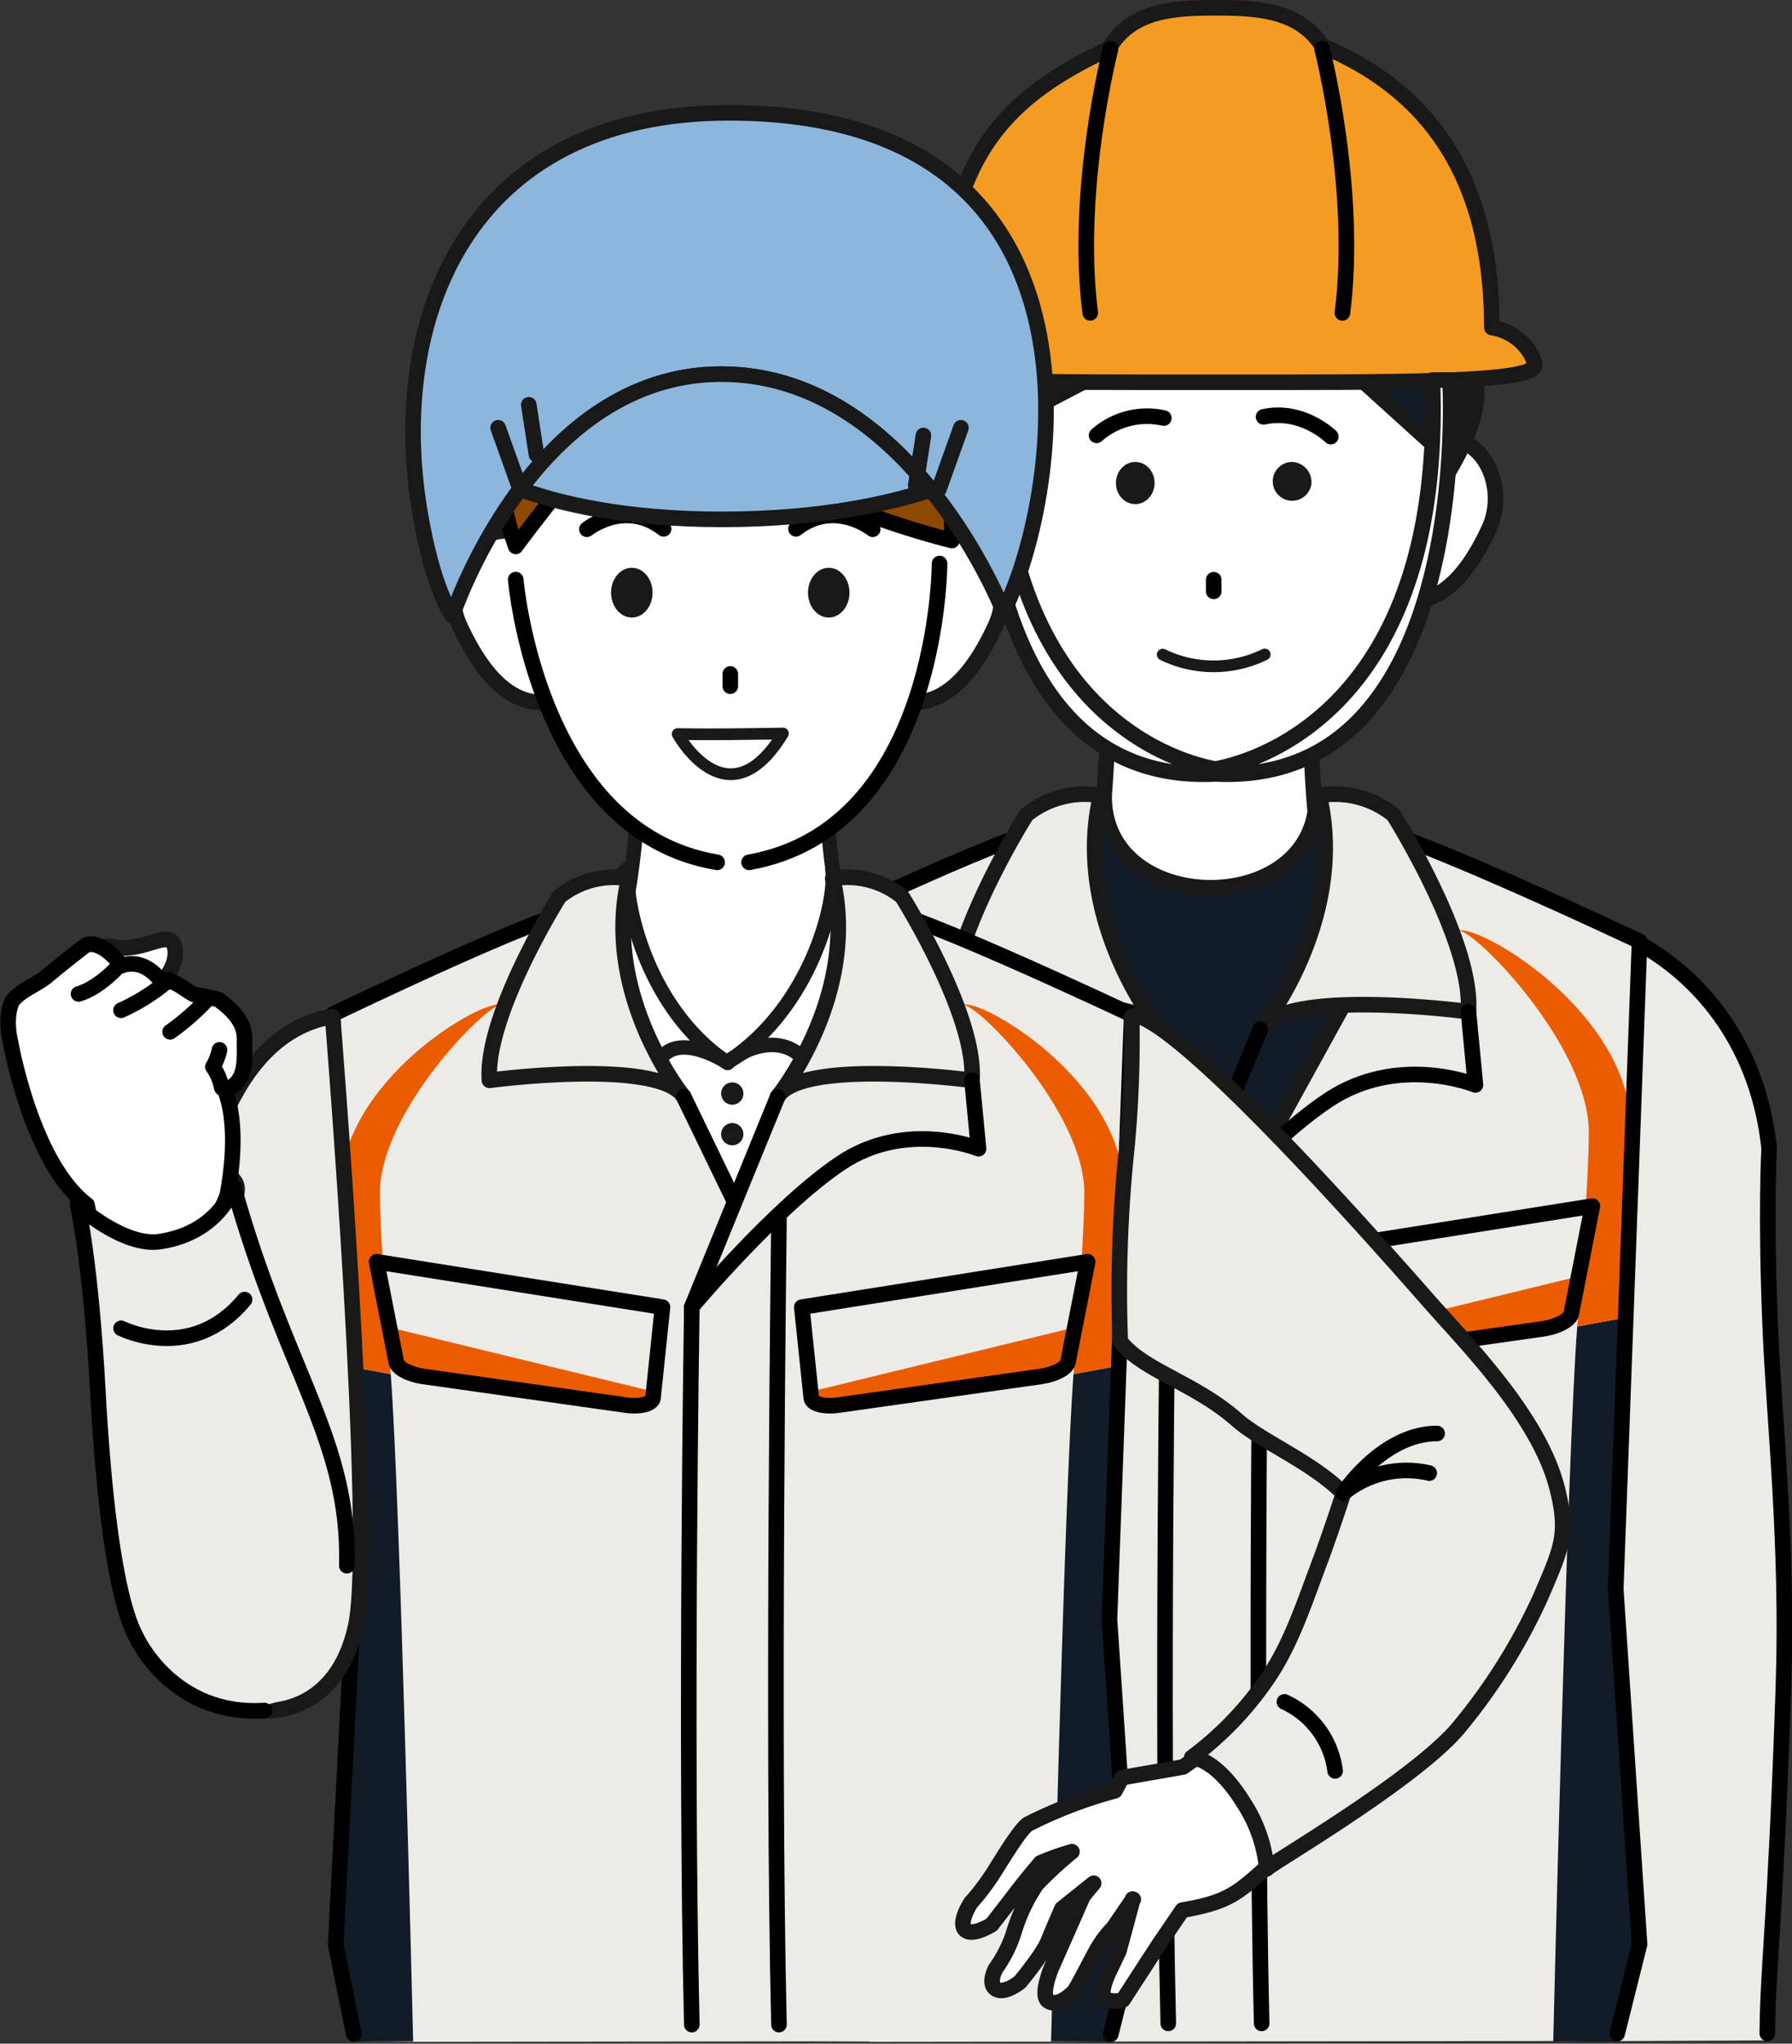 <svg xmlns="http://www.w3.org/2000/svg" width="269.046" height="306.661" viewBox="0 0 269.046 306.661">
  <rect x="0" y="0" width="269.046" height="306.661" fill="#333333" stroke="none"/>
  <g id="g10_illust_220720_03" transform="translate(134.552 153.782)">
    <g id="グループ_34754" data-name="グループ 34754" transform="translate(-133.355 -152.613)">
      <g id="グループ_34731" data-name="グループ 34731" transform="translate(75.358)">
        <g id="グループ_34721" data-name="グループ 34721" transform="translate(155.422 140.413)">
          <path id="パス_84740" data-name="パス 84740" d="M117.1,215.664l-31.22.139,1.865-56.416-.571-34.7s-5.779-33.027-2.5-47.2,12.21-26.4,12.21-26.4c2.245,1.333,17.13,9.25,19.456,30.7,0,0-.563,10.228.191,27.442.6,13.84,2.667,32.2,1.954,53.389C117.3,197.982,117.168,205.627,117.1,215.664Z" transform="translate(-83.67 -51.078)" fill="#edebe6"/>
          <path id="パス_84741" data-name="パス 84741" d="M88.786,51.078c2.245,1.333,17.13,9.25,19.456,30.7,0,0-.563,10.228.191,27.442.6,13.84,2.667,32.2,1.954,53.389-1.189,35.369-2.353,41.972-2.42,52.009" transform="translate(-74.606 -51.078)" fill="none" stroke="#000" stroke-linecap="round" stroke-linejoin="round" stroke-miterlimit="10" stroke-width="2.339"/>
        </g>
        <path id="パス_84742" data-name="パス 84742" d="M58.134,82.712c6.519-19.583,5.02-47.809,5.02-47.809h30.97s-2.278,26.871,4.693,47.809" transform="translate(26.505 60.674)" fill="#fff" stroke="#191919" stroke-linecap="round" stroke-linejoin="round" stroke-miterlimit="10" stroke-width="2.339"/>
        <g id="グループ_34725" data-name="グループ 34725" transform="translate(58.256)">
          <g id="グループ_34722" data-name="グループ 34722" transform="translate(5.583 14.073)">
            <path id="パス_84743" data-name="パス 84743" d="M65.573,31.888c1.727,5.186,5.353,14.189.568,15.783s-9.946-.4-14.558-10.444C49.3,32.26,51.248,25.66,56.032,24.069S63.846,26.7,65.573,31.888Z" transform="translate(-50.63 26.801)" fill="#fff" stroke="#191919" stroke-linecap="round" stroke-linejoin="round" stroke-miterlimit="10" stroke-width="2.339"/>
            <path id="パス_84744" data-name="パス 84744" d="M77.479,31.888c-1.727,5.186-5.353,14.189-.568,15.783s9.946-.4,14.558-10.444C93.75,32.26,91.8,25.66,87.02,24.069S79.206,26.7,77.479,31.888Z" transform="translate(-8.28 26.801)" fill="#fff" stroke="#191919" stroke-linecap="round" stroke-linejoin="round" stroke-miterlimit="10" stroke-width="2.339"/>
            <path id="パス_84745" data-name="パス 84745" d="M118.527,47.357c-.468,28.5-6.583,59.047-32.215,59.047C59.036,106.4,54.1,71.916,54.1,47.357S69.389,5.5,87.182,5.5,118.931,22.8,118.527,47.357Z" transform="translate(-44.488 -5.499)" fill="#fff"/>
            <path id="パス_84746" data-name="パス 84746" d="M84.523,65.116c-27.356-1.879-29.95-36.6-29.95-36.6" transform="translate(-43.644 35.29)" fill="none" stroke="#000" stroke-linecap="round" stroke-linejoin="round" stroke-miterlimit="10" stroke-width="2.339"/>
            <path id="パス_84747" data-name="パス 84747" d="M95.948,28.388S93.786,63.469,66.43,65.348" transform="translate(-22.635 35.058)" fill="none" stroke="#000" stroke-linecap="round" stroke-linejoin="round" stroke-miterlimit="10" stroke-width="2.339"/>
            <path id="パス_84748" data-name="パス 84748" d="M74.727,28.172a2.913,2.913,0,1,1-2.9-3.165A3.042,3.042,0,0,1,74.727,28.172Z" transform="translate(-18.218 29.067)" fill="#191919"/>
            <ellipse id="楕円形_2253" data-name="楕円形 2253" cx="2.902" cy="3.165" rx="2.902" ry="3.165" transform="translate(27.15 54.074)" fill="#191919"/>
            <line id="線_21589" data-name="線 21589" y2="1.746" transform="translate(41.83 71.747)" fill="none" stroke="#000" stroke-linecap="round" stroke-linejoin="round" stroke-miterlimit="10" stroke-width="2.339"/>
            <path id="パス_84749" data-name="パス 84749" d="M59.377,25.43a11.45,11.45,0,0,1,10.092-2.592" transform="translate(-35.132 24.653)" fill="none" stroke="#000" stroke-linecap="round" stroke-linejoin="round" stroke-miterlimit="10" stroke-width="2.339"/>
            <path id="パス_84750" data-name="パス 84750" d="M78.515,25.68s-4.249-4.222-10.092-2.966" transform="translate(-19.104 24.591)" fill="none" stroke="#000" stroke-linecap="round" stroke-linejoin="round" stroke-miterlimit="10" stroke-width="2.339"/>
            <path id="パス_84751" data-name="パス 84751" d="M78.271,35.43a17.463,17.463,0,0,1-15.312.022" transform="translate(-28.785 47.535)" fill="#fff" stroke="#191919" stroke-linecap="round" stroke-linejoin="round" stroke-miterlimit="10" stroke-width="1.754"/>
          </g>
          <path id="パス_84752" data-name="パス 84752" d="M73.925,21.964l10.067,9.108,5.752-11.027Z" transform="translate(-3.771 34.349)" fill="#111c28" stroke="#191919" stroke-linecap="round" stroke-linejoin="round" stroke-miterlimit="10" stroke-width="2.339"/>
          <path id="パス_84753" data-name="パス 84753" d="M56.82,16.933,65.929,27,54.9,32.752Z" transform="translate(-37.478 28.834)" fill="#111c28" stroke="#191919" stroke-linecap="round" stroke-linejoin="round" stroke-miterlimit="10" stroke-width="2.339"/>
          <path id="パス_84754" data-name="パス 84754" d="M79.009,24.952c0,3.473-1.671,17.377-1.671,17.377s6.4-8.371,7.2-15c.413-3.448-.782-8.662-2.47-8.662S79.009,21.479,79.009,24.952Z" transform="translate(2.276 31.899)" fill="#191919" stroke="#191919" stroke-linecap="round" stroke-linejoin="round" stroke-miterlimit="10" stroke-width="2.339"/>
          <path id="パス_84755" data-name="パス 84755" d="M57.375,24.865c0,3.473,1.505,17.87,1.505,17.87s-6.237-8.864-7.032-15.5c-.413-3.448.782-8.662,2.47-8.662S57.375,21.392,57.375,24.865Z" transform="translate(-43.036 31.739)" fill="#191919" stroke="#191919" stroke-linecap="round" stroke-linejoin="round" stroke-miterlimit="10" stroke-width="2.339"/>
          <g id="グループ_34724" data-name="グループ 34724">
            <path id="パス_84756" data-name="パス 84756" d="M137.785,48.4c0-23.342-10.156-35.876-25.485-42.26C108.891.777,102.521.422,96.423.422c-6.364,0-12.8.333-16.168,6.154C65.771,13.43,55.366,22.023,55.366,48.345c-4.283.74-6.75,4.768-6.75,5.693,0,2.73,21.4,2.578,47.807,2.578s47.807.155,47.807-2.578C144.227,53.066,142.45,49.163,137.785,48.4Z" transform="translate(-48.616 -0.422)" fill="#f39b23" stroke="#191919" stroke-linecap="round" stroke-linejoin="round" stroke-miterlimit="10" stroke-width="2.339"/>
            <g id="グループ_34723" data-name="グループ 34723" transform="translate(28.275 6.154)">
              <path id="パス_84757" data-name="パス 84757" d="M62.468,2.642s-5.422,21.077-3.052,39.63" transform="translate(-58.817 -2.642)" fill="none" stroke="#000" stroke-linecap="round" stroke-linejoin="round" stroke-miterlimit="10" stroke-width="2.339"/>
              <path id="パス_84758" data-name="パス 84758" d="M71.591,2.642s5.422,21.077,3.052,39.63" transform="translate(-36.182 -2.642)" fill="none" stroke="#000" stroke-linecap="round" stroke-linejoin="round" stroke-miterlimit="10" stroke-width="2.339"/>
            </g>
          </g>
          <path id="パス_84759" data-name="パス 84759" d="M123.634,20.576H121C122.766,68.7,95.655,77.624,88.4,78.941c-7.262-1.317-34.219-10.176-32.453-58.3l-2.786-.067s-3.753,60.76,35,59.113l.238-.061.238.061C127.387,81.336,123.634,20.576,123.634,20.576Z" transform="translate(-40.746 35.289)" fill="#fff" stroke="#191919" stroke-linecap="round" stroke-linejoin="round" stroke-miterlimit="10" stroke-width="2.339"/>
        </g>
        <g id="グループ_34730" data-name="グループ 34730" transform="translate(0 117.995)">
          <g id="グループ_34726" data-name="グループ 34726" transform="translate(0 22.415)">
            <path id="パス_84760" data-name="パス 84760" d="M50.522,74.361c4.707-7.443,9.488-21.543,19.184-23.284L71.4,115.548a74.515,74.515,0,0,1-6.952,15.7c1,.416,2.012.876,3.057,1.4,4.105,2.054,11.534,10.262,14.929,12.3l4.069,32.47c-1.674-.518-3.409-1.078-5.275-1.7-4.787-1.594-12.365-.674-17.244-3.5-14.123-8.2-19.439-10.957-26.5-18.236C16.705,136.883,32.4,103.017,50.522,74.361Z" transform="translate(-27.599 -51.077)" fill="#edebe6" stroke="#191919" stroke-linecap="round" stroke-linejoin="round" stroke-miterlimit="10" stroke-width="2.339"/>
            <path id="パス_84761" data-name="パス 84761" d="M38.5,68.26a114.414,114.414,0,0,1,7.357,30.676" transform="translate(-8.286 -20.631)" fill="none" stroke="#000" stroke-linecap="round" stroke-linejoin="round" stroke-miterlimit="10" stroke-width="2.339"/>
            <path id="パス_84762" data-name="パス 84762" d="M36.671,84.9a39.685,39.685,0,0,1,12.437,1.907S41.081,75.534,36.366,76.482" transform="translate(-12.065 -6.162)" fill="none" stroke="#000" stroke-linecap="round" stroke-linejoin="round" stroke-miterlimit="10" stroke-width="2.339"/>
          </g>
          <g id="グループ_34729" data-name="グループ 34729" transform="translate(41.057)">
            <path id="パス_84763" data-name="パス 84763" d="M45.632,159.121,42.411,61.875S83.4,42.416,83.016,45.31C80.768,62.3,94.3,63.064,106.8,88.829c7.2-14.02,8.327-14.059,11.747-21.975,12.3-28.476,10.142-11.487,10.747-21.6.175-2.916,41.661,16.681,41.661,16.681l-3.573,97.193,3.573,53.317L167.4,226.6l-121.533.147-3.459-17.732Z" transform="translate(-42.411 -39.513)" fill="#edebe6"/>
            <path id="パス_84764" data-name="パス 84764" d="M93.852,112.093l2.722,52.341-2.96,15.608-9.5-.064S86.218,91.728,87.718,72.7L95.2,71.31Z" transform="translate(31.473 7.188)" fill="#111c28"/>
            <path id="パス_84765" data-name="パス 84765" d="M79,50.439c2.589-1.189,25.928,11.969,25.928,30.233L105,86l-.743,22.416L96.771,109.8c.956-12.133,1.738-23.722,1.738-29.135C98.509,67.669,81.357,50.247,79,50.439Z" transform="translate(22.417 -29.926)" fill="#eb5c01"/>
            <g id="グループ_34727" data-name="グループ 34727" transform="translate(76.9 72.361)">
              <path id="パス_84766" data-name="パス 84766" d="M112.647,69.1l-1.092,5.56c-.18.992-2.087,2.01-4.38,2.334l-32.528,4.6c-2.326.33-4.249-.166-4.385-1.131l-.108-1.037Z" transform="translate(-70.154 -69.096)" fill="#eb5c01"/>
            </g>
            <g id="グループ_34728" data-name="グループ 34728" transform="translate(75.481 61.814)">
              <path id="パス_84767" data-name="パス 84767" d="M69.642,72.584,71.169,87.2c.136.965,2.059,1.461,4.385,1.131l32.528-4.6c2.292-.324,4.2-1.342,4.38-2.334l3.16-16.1Z" transform="translate(-69.642 -65.291)" fill="none" stroke="#000" stroke-linecap="round" stroke-linejoin="round" stroke-miterlimit="10" stroke-width="2.339"/>
            </g>
            <path id="パス_84768" data-name="パス 84768" d="M45.313,112.093l-2.722,52.341,2.96,15.608,9.5-.064S52.947,91.728,51.447,72.7L43.96,71.31Z" transform="translate(-42.092 7.188)" fill="#111c28"/>
            <path id="パス_84769" data-name="パス 84769" d="M68.82,50.439C66.231,49.25,42.892,62.408,42.892,80.672L42.817,86l.743,22.416,7.487,1.386c-.956-12.133-1.738-23.722-1.738-29.135C49.312,67.669,66.464,50.247,68.82,50.439Z" transform="translate(-41.692 -29.926)" fill="#eb5c01"/>
            <path id="パス_84770" data-name="パス 84770" d="M73.756,45.13c.175-2.916,41.661,16.681,41.661,16.681L111.844,159l3.573,53.317-3.36,13.4" transform="translate(13.129 -39.724)" fill="none" stroke="#000" stroke-linecap="round" stroke-linejoin="round" stroke-miterlimit="10" stroke-width="2.339"/>
            <path id="パス_84771" data-name="パス 84771" d="M45.82,225.653l-2.91-14.347,2.722-52.341L42.411,61.719S82.842,42.241,83.016,45.154" transform="translate(-42.411 -39.684)" fill="none" stroke="#000" stroke-linecap="round" stroke-linejoin="round" stroke-miterlimit="10" stroke-width="2.339"/>
            <path id="パス_84772" data-name="パス 84772" d="M68.632,62.847s-1.109,83.09,0,129.416" transform="translate(3.176 -7.807)" fill="none" stroke="#000" stroke-linecap="round" stroke-linejoin="round" stroke-miterlimit="10" stroke-width="2.339"/>
            <path id="パス_84773" data-name="パス 84773" d="M61.913,72.335c-7.01-9.463-4.443-21.554-4.443-21.554-.152-.416,7.235-8.36,7.229-7.689-.18,18.245,31.7,18.555,31.877.313.006-.674,6.034,9.5,5.882,9.912,0,0,2.531,5.644,1.466,15.193L85.2,102.476,61.913,72.335" transform="translate(-16.542 -42.883)" fill="#111c28" stroke="#191919" stroke-linecap="round" stroke-linejoin="round" stroke-miterlimit="10" stroke-width="2.339"/>
            <path id="パス_84774" data-name="パス 84774" d="M77.1,43.2a13.918,13.918,0,0,1,11.151,2.91S100.264,65.153,99.5,75.636c0,0-27.372-3.653-31.264,2.653C68.238,78.286,81.5,61.993,77.1,43.2Z" transform="translate(3.351 -42.991)" fill="#edebe6" stroke="#191919" stroke-linecap="round" stroke-linejoin="round" stroke-miterlimit="10" stroke-width="2.339"/>
            <path id="パス_84775" data-name="パス 84775" d="M73.936,43.2a13.918,13.918,0,0,0-11.151,2.91S50.774,65.153,51.536,75.636c0,0,27.372-3.653,31.264,2.653C82.8,78.286,69.54,61.993,73.936,43.2Z" transform="translate(-26.304 -42.991)" fill="#edebe6" stroke="#191919" stroke-linecap="round" stroke-linejoin="round" stroke-miterlimit="10" stroke-width="2.339"/>
          </g>
        </g>
        <path id="パス_84776" data-name="パス 84776" d="M63.574,204.882c-1.109-46.326,0-115.4,0-115.4l13.8-33.762" transform="translate(35.271 97.567)" fill="none" stroke="#000" stroke-linecap="round" stroke-linejoin="round" stroke-miterlimit="10" stroke-width="2.339"/>
        <line id="線_21590" data-name="線 21590" x1="7.894" y1="16.293" transform="translate(97.553 153.291)" fill="none" stroke="#000" stroke-linecap="round" stroke-linejoin="round" stroke-miterlimit="10" stroke-width="2.339"/>
        <path id="パス_84777" data-name="パス 84777" d="M63.259,91.182S76.777,75.039,87.291,68.029s22.086-2.273,22.086-2.273l-1.051-10.988" transform="translate(35.586 95.873)" fill="none" stroke="#000" stroke-linecap="round" stroke-linejoin="round" stroke-miterlimit="10" stroke-width="2.339"/>
      </g>
      <g id="グループ_34753" data-name="グループ 34753" transform="translate(0 15.761)">
        <g id="グループ_34732" data-name="グループ 34732" transform="translate(152.785 173.345)">
          <path id="パス_84778" data-name="パス 84778" d="M55.532,68.645l1.092,5.56c.18.992,2.087,2.01,4.38,2.334l32.528,4.6c2.326.33,4.249-.166,4.385-1.131l.108-1.037Z" transform="translate(-55.532 -68.645)" fill="#eb5c01"/>
        </g>
        <g id="グループ_34733" data-name="グループ 34733" transform="translate(150.717 162.801)">
          <path id="パス_84779" data-name="パス 84779" d="M100.766,72.134,99.239,86.75c-.136.965-2.059,1.461-4.385,1.131l-32.528-4.6c-2.292-.324-4.2-1.342-4.38-2.334l-3.16-16.1Z" transform="translate(-54.786 -64.841)" fill="none" stroke="#000" stroke-linecap="round" stroke-linejoin="round" stroke-miterlimit="10" stroke-width="2.339"/>
        </g>
        <g id="グループ_34734" data-name="グループ 34734" transform="translate(170.76 121.5)">
          <path id="パス_84780" data-name="パス 84780" d="M62.017,49.941c.139.064.261.141.272.291A.27.27,0,0,0,62.017,49.941Z" transform="translate(-62.017 -49.941)" fill="#eb5c01"/>
        </g>
        <g id="グループ_34740" data-name="グループ 34740" transform="translate(66.828 11.233)">
          <g id="グループ_34735" data-name="グループ 34735" transform="translate(20.132 81.293)">
            <path id="パス_84781" data-name="パス 84781" d="M53.182,153.109C27.96,113.609,32.027,48.373,32.027,48.373h42.31S78.4,113.612,53.182,153.109Z" transform="translate(-31.785 -23.745)" fill="#fff" stroke="#191919" stroke-linecap="round" stroke-linejoin="round" stroke-miterlimit="10" stroke-width="2.166"/>
            <path id="パス_84782" data-name="パス 84782" d="M42.384,60.269A1.671,1.671,0,1,1,40.712,58.6,1.672,1.672,0,0,1,42.384,60.269Z" transform="translate(-18.928 -5.633)" fill="#191919"/>
            <path id="パス_84783" data-name="パス 84783" d="M42.384,62.469a1.671,1.671,0,1,1-1.671-1.674A1.672,1.672,0,0,1,42.384,62.469Z" transform="translate(-18.928 -1.734)" fill="#191919"/>
            <path id="パス_84784" data-name="パス 84784" d="M42.384,70a1.671,1.671,0,1,1-1.671-1.674A1.672,1.672,0,0,1,42.384,70Z" transform="translate(-18.928 11.604)" fill="#191919"/>
            <path id="パス_84785" data-name="パス 84785" d="M32.856,76.98C38.885,58.822,37.5,39.488,37.5,39.488h28.65A96.808,96.808,0,0,0,70.49,76.98l-19.578,12.5Z" transform="translate(-29.887 -39.488)" fill="#fff" stroke="#191919" stroke-linecap="round" stroke-linejoin="round" stroke-miterlimit="10" stroke-width="2.166"/>
            <path id="パス_84786" data-name="パス 84786" d="M60.237,56.468c.141-.385-5.355-9.962-5.289-9.341.535,5.056-3.274,20.351-15.353,28.5-.934.629,5.386-4.607,10.134-1,4.726,3.6,6.786,12.116,6.786,12.116C63.214,70.335,60.237,56.468,60.237,56.468Z" transform="translate(-18.11 -26.005)" fill="#fff" stroke="#191919" stroke-linecap="round" stroke-linejoin="round" stroke-miterlimit="10" stroke-width="2.166"/>
            <path id="パス_84787" data-name="パス 84787" d="M32.159,54.233c-.141-.385,5.644-7.786,5.577-7.165-.535,5.056,2.855,20.906,14.935,29.055.873.588-6.19-4.479-9.566-1.114-4.571,4.557-6.456,11.858-6.456,11.858A74.277,74.277,0,0,1,32.159,54.233Z" transform="translate(-31.646 -26.123)" fill="#fff" stroke="#191919" stroke-linecap="round" stroke-linejoin="round" stroke-miterlimit="10" stroke-width="2.166"/>
          </g>
          <g id="グループ_34739" data-name="グループ 34739">
            <g id="グループ_34737" data-name="グループ 34737" transform="translate(0 1.74)">
              <path id="パス_84788" data-name="パス 84788" d="M50.576,37.337c-1.816,5.461-5.624,14.943-.6,16.623s10.45-.419,15.3-11c2.4-5.231.352-12.18-4.676-13.859S52.389,31.874,50.576,37.337Z" transform="translate(16.157 21.024)" fill="#fff" stroke="#191919" stroke-linecap="round" stroke-linejoin="round" stroke-miterlimit="10" stroke-width="2.341"/>
              <path id="パス_84789" data-name="パス 84789" d="M40.225,37.337c1.816,5.461,5.624,14.943.6,16.623s-10.45-.419-15.3-11c-2.4-5.231-.352-12.18,4.676-13.859S38.412,31.874,40.225,37.337Z" transform="translate(-24.522 21.024)" fill="#fff" stroke="#191919" stroke-linecap="round" stroke-linejoin="round" stroke-miterlimit="10" stroke-width="2.341"/>
              <path id="パス_84790" data-name="パス 84790" d="M94.371,47.728c-1.117-25-15.47-36.605-32.855-36.933-17.593-.33-32.947,10.267-33.986,36.156-.837,20.831,4.7,45.875,17.349,57.314,11.6,10.489,25.426,4.737,29.238,2.037C88.395,96.189,95.38,70.369,94.371,47.728Z" transform="translate(-19.338 -10.788)" fill="#fff"/>
              <path id="パス_84791" data-name="パス 84791" d="M31.77,29.98s5.7-4.637,11.52-.058" transform="translate(-11.679 19.534)" fill="none" stroke="#000" stroke-linecap="round" stroke-linejoin="round" stroke-miterlimit="10" stroke-width="2.341"/>
              <path id="パス_84792" data-name="パス 84792" d="M54.614,29.98s-5.7-4.637-11.52-.058" transform="translate(8.386 19.534)" fill="none" stroke="#000" stroke-linecap="round" stroke-linejoin="round" stroke-miterlimit="10" stroke-width="2.341"/>
              <g id="グループ_34736" data-name="グループ 34736" transform="translate(23.72 55.295)">
                <path id="パス_84793" data-name="パス 84793" d="M49.976,34.471c0,2.062-1.394,3.734-3.116,3.734s-3.116-1.671-3.116-3.734,1.394-3.734,3.116-3.734S49.976,32.408,49.976,34.471Z" transform="translate(-14.18 -30.737)" fill="#191919"/>
                <path id="パス_84794" data-name="パス 84794" d="M39.31,34.471c0,2.062-1.394,3.734-3.116,3.734s-3.116-1.671-3.116-3.734,1.394-3.734,3.116-3.734S39.31,32.408,39.31,34.471Z" transform="translate(-33.079 -30.737)" fill="#191919"/>
              </g>
              <path id="パス_84795" data-name="パス 84795" d="M52.493,39.708c-8.346,13.7-15.808.083-15.808.083s3.071.069,7.792.028S52.493,39.708,52.493,39.708Z" transform="translate(-2.97 40.454)" fill="#fff" stroke="#191919" stroke-linecap="round" stroke-linejoin="round" stroke-miterlimit="10" stroke-width="1.756"/>
              <path id="パス_84796" data-name="パス 84796" d="M27.914,31.377S31.129,69.324,58.152,73.8" transform="translate(-18.511 25.692)" fill="none" stroke="#000" stroke-linecap="round" stroke-linejoin="round" stroke-miterlimit="10" stroke-width="2.341"/>
              <path id="パス_84797" data-name="パス 84797" d="M69.151,30.507s0,39.752-28.6,44.835" transform="translate(3.884 24.151)" fill="none" stroke="#000" stroke-linecap="round" stroke-linejoin="round" stroke-miterlimit="10" stroke-width="2.341"/>
              <line id="線_21591" data-name="線 21591" y2="1.841" transform="translate(41.618 71.225)" fill="none" stroke="#000" stroke-linecap="round" stroke-linejoin="round" stroke-miterlimit="10" stroke-width="2.341"/>
            </g>
            <g id="グループ_34738" data-name="グループ 34738" transform="translate(5.517)">
              <path id="パス_84798" data-name="パス 84798" d="M45.862,13.868C14.881,29.16,30.4,63.984,30.4,63.984,38.6,54.1,41.516,50.46,49.865,31.1,52.956,43.541,69.044,56.211,95.889,63.11c0,0,9.408-32.833-15.886-47.962A35.88,35.88,0,0,0,45.862,13.868Z" transform="translate(-26.512 -10.16)" fill="#8f4800"/>
              <path id="パス_84799" data-name="パス 84799" d="M66.238,10.609c-6-1.239-15.808,1.53-20.359,3.662C16.48,28.039,29.854,63.733,29.854,63.733c7.8-10.58,11.5-13.014,19.467-32.888C52.412,43.29,68.5,55.955,95.346,62.857c0,0,9.7-32.062-15.592-47.194a36.579,36.579,0,0,0-8.377-3.67" transform="translate(-25.969 -9.909)" fill="none" stroke="#000" stroke-linecap="round" stroke-linejoin="round" stroke-miterlimit="10" stroke-width="2.341"/>
              <path id="パス_84800" data-name="パス 84800" d="M47.195,18.735S59.247,30.843,59.247,46.482" transform="translate(10.136 5.033)" fill="none" stroke="#000" stroke-linecap="round" stroke-linejoin="round" stroke-miterlimit="10" stroke-width="2.341"/>
              <path id="パス_84801" data-name="パス 84801" d="M31.107,19.815s-2.522,3.152-3.077,12.013" transform="translate(-23.823 6.946)" fill="none" stroke="#000" stroke-linecap="round" stroke-linejoin="round" stroke-miterlimit="10" stroke-width="2.341"/>
              <path id="パス_84802" data-name="パス 84802" d="M44.345,21.789a19.209,19.209,0,0,0,6.869,8.063" transform="translate(5.086 10.444)" fill="none" stroke="#000" stroke-linecap="round" stroke-linejoin="round" stroke-miterlimit="10" stroke-width="2.341"/>
            </g>
          </g>
        </g>
        <g id="グループ_34744" data-name="グループ 34744" transform="translate(48.734 114.711)">
          <g id="グループ_34743" data-name="グループ 34743">
            <path id="パス_84803" data-name="パス 84803" d="M21,155.883l-3-90.765s38.258-18.161,37.9-15.459c-2.1,15.861,10.528,16.57,22.2,40.619,6.719-13.086,7.772-13.122,10.963-20.512C100.535,43.189,98.526,59.044,99.088,49.6c.164-2.722,38.884,15.57,38.884,15.57l-3.335,90.715,3.335,49.764-3.315,13.211L21.223,219l-3.229-16.551Z" transform="translate(-17.994 -44.244)" fill="#edebe6"/>
            <path id="パス_84804" data-name="パス 84804" d="M66.007,111.992l2.542,48.852L65.785,175.41l-8.873-.061S58.883,92.977,60.28,75.217l6.988-1.294Z" transform="translate(50.964 -0.658)" fill="#111c28"/>
            <path id="パス_84805" data-name="パス 84805" d="M52.143,54.444c2.417-1.109,24.2,11.171,24.2,28.218l.069,4.976-.693,20.922-6.988,1.294c.893-11.323,1.622-22.142,1.622-27.192C70.351,70.524,54.341,54.264,52.143,54.444Z" transform="translate(42.514 -35.295)" fill="#eb5c01"/>
            <g id="グループ_34741" data-name="グループ 34741" transform="translate(71.772 67.541)">
              <path id="パス_84806" data-name="パス 84806" d="M83.55,71.858l-1.017,5.189c-.166.929-1.949,1.877-4.089,2.179L48.081,83.519c-2.173.308-3.967-.155-4.094-1.056l-.1-.967Z" transform="translate(-43.887 -71.858)" fill="#eb5c01"/>
            </g>
            <g id="グループ_34742" data-name="グループ 34742" transform="translate(70.447 57.695)">
              <path id="パス_84807" data-name="パス 84807" d="M43.409,75.114l1.425,13.64c.128.9,1.921,1.364,4.094,1.056l30.36-4.294c2.14-.3,3.922-1.253,4.089-2.179l2.949-15.032Z" transform="translate(-43.409 -68.306)" fill="none" stroke="#000" stroke-linecap="round" stroke-linejoin="round" stroke-miterlimit="10" stroke-width="2.339"/>
            </g>
            <path id="パス_84808" data-name="パス 84808" d="M20.7,111.992l-2.542,48.852,2.764,14.566,8.873-.061S27.827,92.977,26.43,75.217l-6.988-1.294Z" transform="translate(-17.698 -0.658)" fill="#111c28"/>
            <path id="パス_84809" data-name="パス 84809" d="M42.642,54.444c-2.417-1.109-24.2,11.171-24.2,28.218l-.069,4.976.693,20.922,6.988,1.294c-.893-11.323-1.622-22.142-1.622-27.192C24.431,70.524,40.441,54.264,42.642,54.444Z" transform="translate(-17.321 -35.295)" fill="#eb5c01"/>
            <path id="パス_84810" data-name="パス 84810" d="M47.249,49.49c.164-2.722,38.884,15.57,38.884,15.57L82.8,155.775l3.335,49.764L83,218.042" transform="translate(33.842 -44.441)" fill="none" stroke="#000" stroke-linecap="round" stroke-linejoin="round" stroke-miterlimit="10" stroke-width="2.339"/>
            <path id="パス_84811" data-name="パス 84811" d="M21.174,217.979l-2.716-13.391L21,155.737l-3-90.765s37.736-18.181,37.9-15.459" transform="translate(-17.992 -44.403)" fill="none" stroke="#000" stroke-linecap="round" stroke-linejoin="round" stroke-miterlimit="10" stroke-width="2.339"/>
            <path id="パス_84812" data-name="パス 84812" d="M42.467,66.025s-1.034,77.552,0,120.79" transform="translate(24.555 -14.653)" fill="none" stroke="#000" stroke-linecap="round" stroke-linejoin="round" stroke-miterlimit="10" stroke-width="2.339"/>
            <path id="パス_84813" data-name="パス 84813" d="M50.375,47.684A12.994,12.994,0,0,1,60.783,50.4s11.209,17.776,10.5,27.561c0,0-25.548-3.409-29.182,2.475C42.1,80.436,54.48,65.23,50.375,47.684Z" transform="translate(24.715 -47.492)" fill="#edebe6" stroke="#191919" stroke-linecap="round" stroke-linejoin="round" stroke-miterlimit="10" stroke-width="2.339"/>
            <path id="パス_84814" data-name="パス 84814" d="M47.417,47.684A12.994,12.994,0,0,0,37.009,50.4S25.8,68.176,26.512,77.961c0,0,25.548-3.409,29.182,2.475C55.689,80.436,43.312,65.23,47.417,47.684Z" transform="translate(-2.959 -47.492)" fill="#edebe6" stroke="#191919" stroke-linecap="round" stroke-linejoin="round" stroke-miterlimit="10" stroke-width="2.339"/>
          </g>
        </g>
        <path id="パス_84815" data-name="パス 84815" d="M37.746,198.595c-1.034-43.239,0-107.7,0-107.7L50.629,59.377" transform="translate(64.923 88.278)" fill="none" stroke="#000" stroke-linecap="round" stroke-linejoin="round" stroke-miterlimit="10" stroke-width="2.339"/>
        <line id="線_21592" data-name="線 21592" x1="7.368" y1="15.207" transform="translate(101.463 147.655)" fill="none" stroke="#000" stroke-linecap="round" stroke-linejoin="round" stroke-miterlimit="10" stroke-width="2.339"/>
        <path id="パス_84816" data-name="パス 84816" d="M37.452,92.471S50.07,77.4,59.882,70.861,80.5,68.741,80.5,68.741l-.981-10.256" transform="translate(65.217 86.698)" fill="none" stroke="#000" stroke-linecap="round" stroke-linejoin="round" stroke-miterlimit="10" stroke-width="2.339"/>
        <g id="グループ_34745" data-name="グループ 34745" transform="translate(57.277 182.251)">
          <path id="パス_84817" data-name="パス 84817" d="M21.076,71.858l1.017,5.189c.166.929,1.949,1.877,4.089,2.179l30.36,4.294c2.173.308,3.967-.155,4.094-1.056l.1-.967Z" transform="translate(-21.076 -71.858)" fill="#eb5c01"/>
        </g>
        <g id="グループ_34746" data-name="グループ 34746" transform="translate(55.345 172.406)">
          <path id="パス_84818" data-name="パス 84818" d="M63.3,75.114l-1.425,13.64c-.128.9-1.921,1.364-4.094,1.056l-30.36-4.294c-2.14-.3-3.922-1.253-4.089-2.179L20.379,68.306Z" transform="translate(-20.379 -68.306)" fill="none" stroke="#000" stroke-linecap="round" stroke-linejoin="round" stroke-miterlimit="10" stroke-width="2.339"/>
        </g>
        <g id="グループ_34749" data-name="グループ 34749" transform="translate(143.371 135.474)">
          <g id="グループ_34748" data-name="グループ 34748">
            <path id="パス_84819" data-name="パス 84819" d="M96.764,94.272l-4.632-.355-6.949,4.818-9.167,1.6-1.056,1.974A67.439,67.439,0,0,0,61.9,107.319c-1.106.757-3.3,4.316-5.114,7.221a35.87,35.87,0,0,1-3.473,4.587s-1.915,2.924-.851,4.028,3.994-.765,3.994-.765,2.439-3.132,3.936-5.089,3.415-4.188,3.415-4.188a39.341,39.341,0,0,1,4.7-1.666,56.084,56.084,0,0,0-5.314,4.9,26.432,26.432,0,0,0-3.426,7.279,19.61,19.61,0,0,1-2.736,5.4s-1.222,2.284.116,3.052,3.57-1.092,3.57-1.092,3.4-4.089,4.2-6.062S67,120,67,120l4.768-3.82-1.58,1.907-4.8,10.874s-1.727,4.158-.388,4.926,2.908-.577,3.77-1.4c.352-.333,2.215-4.022,3.193-5.8a15.56,15.56,0,0,1,2.736-3.792l2.958-4.316c.216.069-.213-.061,0,0l-2.1,7.786-1.68,3.529s-1.48,3.224-.238,3.728a3.993,3.993,0,0,0,2.522.067l5.441-8.377,3.484-5.095c6.179-1.034,7.936-2.367,10.869-4.84A46.5,46.5,0,0,0,106.049,103Z" transform="translate(-52.136 14.005)" fill="#fff" stroke="#191919" stroke-linecap="round" stroke-linejoin="round" stroke-miterlimit="10" stroke-width="2.339"/>
            <g id="グループ_34747" data-name="グループ 34747" transform="translate(23.479)">
              <path id="パス_84820" data-name="パス 84820" d="M126.4,126.1c-2.667-10.852-13.566-21.74-19.37-28.348C65.115,50.025,62.466,55.142,62.466,55.142a170.912,170.912,0,0,1-.931,21.648,204.032,204.032,0,0,0-.784,27.09c3.512,4.41,11.276,6.234,17.529,11.769,3.612,3.2,11.37,6.35,15.947,11.013-.291,1.17-2.777,8.307-3.193,9.4-2.819,7.429-4.693,13.6-8.74,19.2A49.3,49.3,0,0,1,71.48,166.3s3.5-.072,7.728,6.7a21.838,21.838,0,0,1,3.54,10c.172-.524,21.684-12.953,28.6-20.919a86.878,86.878,0,0,0,12.5-19.833C127.006,134.895,128.054,132.835,126.4,126.1Z" transform="translate(-60.606 -54.982)" fill="#edebe6" stroke="#191919" stroke-linecap="round" stroke-linejoin="round" stroke-miterlimit="10" stroke-width="2.339"/>
            </g>
            <path id="パス_84821" data-name="パス 84821" d="M86.83,77.6c-8.23,0-14.1,8.978-14.1,8.978a14.881,14.881,0,0,1,12.914-3.038" transform="translate(-15.637 -14.9)" fill="none" stroke="#000" stroke-linecap="round" stroke-linejoin="round" stroke-miterlimit="10" stroke-width="2.339"/>
            <path id="パス_84822" data-name="パス 84822" d="M69.551,92.132a13.215,13.215,0,0,1,7.612,10.353" transform="translate(-21.278 10.842)" fill="none" stroke="#000" stroke-linecap="round" stroke-linejoin="round" stroke-miterlimit="10" stroke-width="2.339"/>
          </g>
        </g>
        <g id="グループ_34751" data-name="グループ 34751" transform="translate(0 124.038)">
          <path id="パス_84823" data-name="パス 84823" d="M34.39,55.022c-11.9,2.029-20.224,15.162-23.076,45.722-3.171,34-6.558,54.354,10.713,58.276,2.772.632,13,.646,15.847-12.562S34.39,55.022,34.39,55.022Z" transform="translate(14.344 -43.476)" fill="#edebe6" stroke="#191919" stroke-linecap="round" stroke-linejoin="round" stroke-miterlimit="10" stroke-width="2.339"/>
          <path id="パス_84824" data-name="パス 84824" d="M28.1,66.446c.446,2.4-3.9,8.74-10.511,9.97S4.656,71.405,4.21,69.01s5.078-4.4,11.692-5.63S27.649,64.048,28.1,66.446Z" transform="translate(6.272 -29.352)" fill="#ffe97b" stroke="#191919" stroke-linecap="round" stroke-linejoin="round" stroke-miterlimit="10" stroke-width="2.339"/>
          <g id="グループ_34750" data-name="グループ 34750">
            <path id="パス_84825" data-name="パス 84825" d="M14.857,58.461c-2.927,1.405-9.372,1.982-10.35-.055s1.538-7.235,4.69-6.464c4.277,1.045,8.2-2.475,9.18-.438S17.784,57.056,14.857,58.461Z" transform="translate(6.463 -50.857)" fill="#fff" stroke="#191919" stroke-linecap="round" stroke-linejoin="round" stroke-miterlimit="10" stroke-width="2.339"/>
            <path id="パス_84826" data-name="パス 84826" d="M35.908,65.364c.05-3.066-2.7-4.973-3.858-5.907a20.926,20.926,0,0,0-3.332-.707c-1.042-.042-3.163-2.55-5.527-2.323,0,0-2.3-3.318-5.752-2.09,0,0-2.75-3.892-5.314-3.116,0,0-2.764,2.084-5.907,4.712C4.735,57.175,2.271,58,1.01,59.681c0,0-1.181,2.154-.222,6.2,0,0,3.152,18.059,11.467,24.332l1.8,6.5s1.134.7,8.781-.466,9.33-5.208,9.33-5.208l.554-2.123s2.7-9.721.238-15.9C36.39,71.811,35.861,68.318,35.908,65.364Z" transform="translate(-0.413 -50.391)" fill="#fff"/>
            <path id="パス_84827" data-name="パス 84827" d="M12.505,56.835a8.7,8.7,0,0,1-.992,2.547,8.132,8.132,0,0,1,1.339,3.168" transform="translate(19.256 -40.264)" fill="none" stroke="#000" stroke-linecap="round" stroke-linejoin="round" stroke-miterlimit="10" stroke-width="2.339"/>
            <path id="パス_84828" data-name="パス 84828" d="M32.194,91.421l1.089-2.511s2.143-9.721-.316-15.9c3.432-1.2,2.9-4.693,2.949-7.65.05-3.066-2.7-4.973-3.858-5.907a20.925,20.925,0,0,0-3.332-.707c-1.042-.042-3.163-2.55-5.527-2.323,0,0-2.3-3.318-5.752-2.09,0,0-2.75-3.892-5.314-3.116,0,0-2.764,2.084-5.907,4.712C4.744,57.174,2.28,58,1.019,59.68c0,0-1.181,2.154-.222,6.2,0,0,3.152,18.059,11.467,24.332l.92,4.579" transform="translate(-0.397 -50.393)" fill="none" stroke="#000" stroke-linecap="round" stroke-linejoin="round" stroke-miterlimit="10" stroke-width="2.339"/>
            <path id="パス_84829" data-name="パス 84829" d="M14.762,54.1a35.7,35.7,0,0,1-5.569,4.865" transform="translate(15.145 -45.103)" fill="none" stroke="#000" stroke-linecap="round" stroke-linejoin="round" stroke-miterlimit="10" stroke-width="2.339"/>
            <path id="パス_84830" data-name="パス 84830" d="M13.734,53.041a29.707,29.707,0,0,1-7.2,4.571" transform="translate(10.436 -46.986)" fill="none" stroke="#000" stroke-linecap="round" stroke-linejoin="round" stroke-miterlimit="10" stroke-width="2.339"/>
            <path id="パス_84831" data-name="パス 84831" d="M10.156,52.336s-2.833,3.177-5.921,4.077" transform="translate(6.36 -48.235)" fill="none" stroke="#000" stroke-linecap="round" stroke-linejoin="round" stroke-miterlimit="10" stroke-width="2.339"/>
          </g>
          <path id="パス_84832" data-name="パス 84832" d="M44.141,123.094c.46-18.9-9.18-34.349-16.562-58.462,0,0-1.034,6.245-10.084,6.91-9.957.732-13.122-4.718-13.122-4.718s.973,9.02,2.2,22.3c1.159,12.529,2.029,33.265,5.779,40.27,0,0,4.7,16.418,21.141,11.556C39.26,139.24,43.955,130.827,44.141,123.094Z" transform="translate(6.605 -26.448)" fill="#edebe6"/>
          <path id="パス_84833" data-name="パス 84833" d="M6.538,74.66s10.555,5.386,18.547-4.308" transform="translate(10.441 -16.313)" fill="none" stroke="#000" stroke-linecap="round" stroke-linejoin="round" stroke-miterlimit="10" stroke-width="2.339"/>
          <path id="パス_84834" data-name="パス 84834" d="M44.593,121.123c.46-18.9-9.089-28.692-17.006-56.885,0,0-2.065,6.872-11.035,8.246-5.43.832-12.36-5.386-12.36-5.386s1.954,8.4,3.01,27.73c.74,13.568,2.326,30.771,5.815,37.082,0,0,5.341,11.839,19.187,10.941" transform="translate(6.286 -27.146)" fill="none" stroke="#000" stroke-linecap="round" stroke-linejoin="round" stroke-miterlimit="10" stroke-width="2.338"/>
        </g>
        <path id="パス_84835" data-name="パス 84835" d="M110.991,80.918s-13.931-35.6-42.352-35.6-40.384,36.24-40.384,36.24S25.4,77.916,23.389,66.028c-4.87-28.764,6.9-59.92,46.365-59.92C130.494,6.108,118.791,66.166,110.991,80.918Z" transform="translate(38.462 -6.108)" fill="#8db6dd" stroke="#191919" stroke-linecap="round" stroke-linejoin="round" stroke-miterlimit="10" stroke-width="2.339"/>
        <g id="グループ_34752" data-name="グループ 34752" transform="translate(76.888 39.211)">
          <path id="パス_84836" data-name="パス 84836" d="M87.406,34.748C80.47,27.076,70.8,20.254,58.365,20.254c-12.249,0-21.435,6.736-27.929,14.394q-1.206,1.422-2.284,2.872c5.713,2.082,15.542,4.526,30.308,4.526,14.749,0,25.16-2.4,31.375-4.441C89.063,36.65,88.259,35.693,87.406,34.748Z" transform="translate(-28.151 -20.254)" fill="#8db6dd" stroke="#191919" stroke-linecap="round" stroke-linejoin="round" stroke-miterlimit="10" stroke-width="2.339"/>
        </g>
        <line id="線_21593" data-name="線 21593" x1="3.296" y1="9.214" transform="translate(73.592 47.263)" fill="none" stroke="#191919" stroke-linecap="round" stroke-linejoin="round" stroke-miterlimit="10" stroke-width="2.339"/>
        <line id="線_21594" data-name="線 21594" x1="1.15" y1="7.479" transform="translate(78.193 43.812)" fill="none" stroke="#191919" stroke-linecap="round" stroke-linejoin="round" stroke-miterlimit="10" stroke-width="2.339"/>
        <line id="線_21595" data-name="線 21595" y1="9.214" x2="3.299" transform="translate(139.773 47.263)" fill="none" stroke="#191919" stroke-linecap="round" stroke-linejoin="round" stroke-miterlimit="10" stroke-width="2.339"/>
        <line id="線_21596" data-name="線 21596" y1="7.479" x2="1.15" transform="translate(136.292 48.414)" fill="none" stroke="#191919" stroke-linecap="round" stroke-linejoin="round" stroke-miterlimit="10" stroke-width="2.339"/>
      </g>
    </g>
  </g>
</svg>

